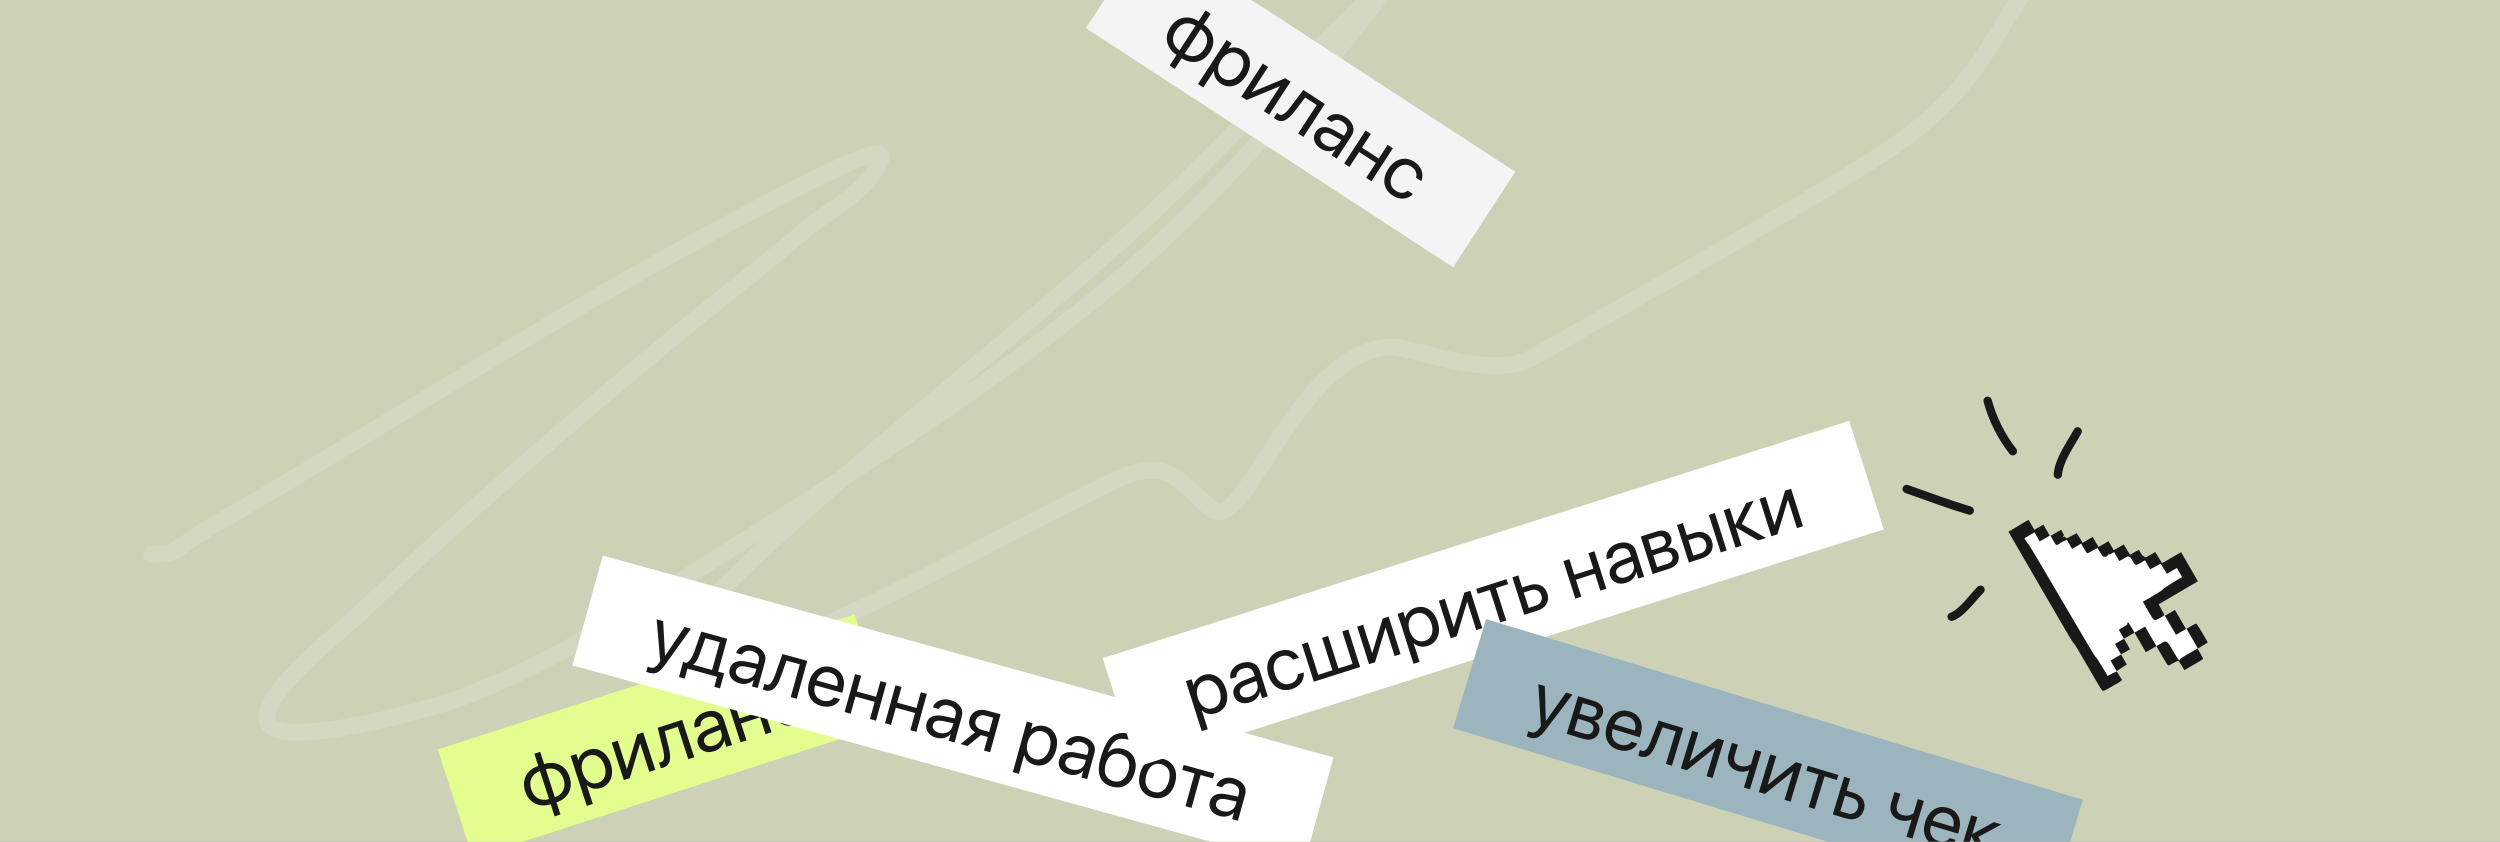<?xml version="1.0" encoding="UTF-8"?> <svg xmlns="http://www.w3.org/2000/svg" width="297" height="100" viewBox="0 0 297 100" fill="none"><rect x="0" y="0" width="297" height="100" fill="#808080" stroke="none"/> <g clip-path="url(#clip0_18849_17636)"> <rect width="297" height="100" fill="#CDD1B6"></rect> <path d="M18 65.847C21.44 65.847 19.912 65.556 25.838 62.12C49.878 48.182 73.39 32.677 98.384 20.501C100.296 19.569 105.411 17.074 104.591 19.048C103.004 22.87 98.634 24.767 95.499 27.448C90.605 31.634 85.477 35.535 80.514 39.637C67.578 50.329 54.863 61.335 42.705 72.92C41.217 74.337 30.488 82.677 31.794 85.804C33.296 89.395 52.264 83.783 53.677 83.278C64.449 79.428 74.207 73.181 83.837 67.11C99.605 57.168 115.703 47.147 130.236 35.406C142.947 25.136 153.661 12.745 163.719 -0.088C171.672 -10.235 145.163 17.783 135.628 26.438C116.91 43.429 95.404 59.056 78.256 77.657C72.234 84.189 96.248 75.062 96.377 75.004C108.501 69.612 120.093 63.115 131.992 57.258C139.083 53.766 140 57.497 144 60.497C148 63.497 153.953 41.829 165.098 41.216C167.502 41.084 177.207 45.229 182 42.497C189.392 38.284 218.599 21.919 225.5 16.997C240.296 6.444 236.49 -2.88 252.5 -11.503C268.854 -22.887 260.656 -14.107 260.656 -10.319C260.656 -9.105 257.538 -3.908 259.088 -3.561C268.039 -1.558 282.797 -12.628 290 -16.003" stroke="#F4F4F4" stroke-opacity="0.2" stroke-width="2" stroke-linecap="round"></path> <path d="M261.32 76.649L260.846 77.479L259.643 78.77L258.368 78.353L257.159 77.222L255.875 76.652L254.353 75.463L253.28 75.049L252.522 75.183L251.964 77.796L251.412 80.078C251.108 80.332 250.448 80.874 250.38 80.977C250.296 81.105 239.463 63.583 239.382 63.511C239.317 63.453 240.135 62.956 240.553 62.715L242.824 63.551L244.35 63.783L245.68 64.089L249.554 65.152L253.184 65.999L256.052 66.49L257.016 67.126L258.589 66.615L260.23 68.769L255.95 71.479L256.759 72.881L257.367 73.245L258.881 74.558L260.052 74.796L261.32 76.649Z" fill="white"></path> <path fill-rule="evenodd" clip-rule="evenodd" d="M261.693 78.166C261.655 78.09 261.503 77.811 261.355 77.546L261.086 77.065L261.688 76.695L262.289 76.325L261.674 75.259C261.335 74.672 261.017 74.159 260.967 74.119C260.893 74.059 260.772 74.106 260.316 74.369L259.756 74.692L260.428 75.855L261.099 77.018L260.025 77.638C259.35 78.028 258.965 78.28 258.986 78.317C259.005 78.35 258.981 78.4 258.931 78.429C258.86 78.47 258.789 78.391 258.588 78.05C257.325 75.911 257.456 76.02 256.689 76.463L256.178 76.758L255.506 75.595L254.835 74.432L254.209 74.794L253.582 75.155L253.221 74.529C252.922 74.012 252.844 73.912 252.77 73.954C252.721 73.983 252.704 74.046 252.732 74.096C252.774 74.168 252.684 74.243 252.247 74.495L251.71 74.805L252.02 75.342L252.33 75.878L251.793 76.188L251.256 76.498L251.618 77.124L251.979 77.751L251.353 78.112L250.727 78.474L251.094 79.109L251.46 79.743L251.841 79.473C252.05 79.324 252.322 79.144 252.445 79.073L252.668 78.943L252.324 78.347L251.979 77.751L252.516 77.441L253.053 77.131L252.691 76.505L252.33 75.878L252.956 75.517L253.582 75.155L254.254 76.318L254.925 77.481L255.551 77.12L256.178 76.758L256.845 77.915C257.423 78.914 257.529 79.069 257.628 79.053C257.692 79.043 257.951 78.915 258.204 78.769C258.483 78.608 258.709 78.515 258.777 78.534C258.848 78.552 259.003 78.76 259.193 79.089L259.496 79.614L260.629 78.959C261.762 78.305 261.762 78.305 261.693 78.166ZM251.293 81.313C251.799 81.088 252.1 80.782 252.1 80.782L251.467 79.756L250.915 80.019L250.389 80.299L249.72 79.178C249.304 78.481 249.019 78.056 248.967 78.054C248.91 78.052 247.624 75.897 244.96 71.338C242.803 67.646 241.01 64.629 240.976 64.634C240.941 64.639 240.822 64.485 240.71 64.291L240.506 63.938L241.102 63.594L241.699 63.249L242.009 63.786L242.319 64.323L242.915 63.979L243.511 63.634L243.133 62.978L242.754 62.322L242.217 62.632L241.68 62.942L241.335 62.344L240.99 61.747L239.796 62.458L238.601 63.169L242.445 69.814C245.19 74.559 246.311 76.454 246.366 76.443C246.421 76.432 246.927 77.264 248.076 79.253C249.653 81.986 249.712 82.079 249.858 82.074C249.941 82.071 250.109 82.005 250.23 81.927C250.352 81.848 250.813 81.619 251.293 81.313ZM259.042 73.593L258.388 72.46L257.792 72.805L257.195 73.149L257.849 74.282L258.504 75.415L259.1 75.071L259.696 74.727L259.042 73.593ZM256.803 72.441L256.45 71.79L258.782 70.423L261.114 69.056L260.116 67.327L259.118 65.598L257.986 66.251L256.855 66.904L256.451 66.243L256.047 65.582L255.45 65.926C254.877 66.257 254.85 66.265 254.757 66.147C254.704 66.079 254.636 66.038 254.605 66.056C254.575 66.073 254.45 65.915 254.327 65.703L254.105 65.317L253.573 65.601L253.041 65.885L252.671 65.284L252.301 64.682L251.707 65.025L251.113 65.369L250.803 64.832L250.493 64.295L249.897 64.639L249.3 64.984L248.956 64.387L248.612 63.791L248.017 64.134L247.423 64.477L247.07 63.906L246.717 63.334L246.096 63.67C245.481 64.003 245.474 64.004 245.39 63.859C245.338 63.768 245.271 63.731 245.216 63.763C245.167 63.792 245.111 63.788 245.092 63.755C245.073 63.723 245.098 63.672 245.147 63.644C245.216 63.605 245.193 63.516 245.047 63.264L244.858 62.936L244.232 63.298L243.605 63.66L243.928 64.219C244.297 64.858 244.297 64.858 244.793 64.504C244.95 64.392 245.185 64.263 245.315 64.217L245.55 64.135L245.858 64.669L246.166 65.203L246.703 64.893L247.24 64.583L247.584 65.179C247.888 65.705 247.941 65.769 248.037 65.722C248.096 65.693 248.375 65.541 248.657 65.384L249.168 65.1L249.504 65.641C249.77 66.07 249.858 66.173 249.927 66.133C249.975 66.105 250.03 66.109 250.049 66.142C250.099 66.229 250.432 66.018 250.423 65.906C250.416 65.831 250.43 65.823 250.492 65.866C250.539 65.899 250.687 65.853 250.863 65.751L251.157 65.582L251.466 66.119L251.776 66.656L252.313 66.346C252.75 66.093 252.859 66.052 252.901 66.125C252.93 66.174 252.98 66.199 253.013 66.18C253.047 66.161 253.174 66.32 253.306 66.548C253.703 67.233 253.681 67.226 254.296 66.871L254.825 66.565L255.134 67.1L255.443 67.634L256.064 67.299L256.685 66.963L257.055 67.564L257.425 68.165L258.019 67.822L258.614 67.479L258.923 68.016L259.233 68.553L258.742 68.839C257.871 69.346 256.86 70.019 256.871 70.085C256.877 70.121 256.36 70.45 255.723 70.818L254.565 71.486L255.185 72.56C255.575 73.236 255.827 73.621 255.865 73.599C255.897 73.58 255.948 73.605 255.976 73.654C256.018 73.727 256.13 73.684 256.592 73.418L257.157 73.092L256.803 72.441Z" fill="#191919"></path> <path d="M244.469 56.381C244.629 54.577 245.975 52.799 246.82 51.25" stroke="#191919" stroke-linecap="round"></path> <path d="M239.126 53.603C237.755 51.871 236.713 49.745 236.133 47.617" stroke="#191919" stroke-linecap="round"></path> <path d="M233.998 60.659C231.474 59.902 229 58.971 226.516 58.094" stroke="#191919" stroke-linecap="round"></path> <path d="M235.28 70.062C234.434 70.908 233.053 72.871 231.859 73.269" stroke="#191919" stroke-linecap="round"></path> <rect width="52.064" height="13.536" transform="translate(52 89.039) rotate(-17.94)" fill="#E1FE8E"></rect> <path d="M65.224 94.933L64.148 91.609C63.668 91.776 63.334 92.055 63.147 92.443C62.962 92.828 62.951 93.273 63.115 93.779C63.278 94.282 63.547 94.637 63.924 94.843C64.302 95.046 64.736 95.075 65.224 94.933ZM66.946 92.539C66.783 92.036 66.512 91.683 66.134 91.481C65.757 91.274 65.326 91.242 64.841 91.384L65.917 94.708C66.394 94.541 66.726 94.266 66.911 93.881C67.098 93.492 67.11 93.045 66.946 92.539ZM65.423 95.547C64.726 95.757 64.102 95.726 63.551 95.451C63 95.174 62.614 94.695 62.393 94.013C62.172 93.328 62.203 92.714 62.489 92.169C62.773 91.621 63.26 91.23 63.949 90.994L63.479 89.543L64.172 89.318L64.642 90.77C65.336 90.56 65.959 90.594 66.511 90.871C67.061 91.145 67.447 91.624 67.668 92.305C67.889 92.99 67.858 93.606 67.573 94.154C67.288 94.699 66.802 95.088 66.116 95.323L66.579 96.754L65.886 96.978L65.423 95.547ZM69.912 89.077C70.481 88.893 71.008 88.953 71.492 89.258C71.978 89.559 72.331 90.048 72.55 90.724C72.769 91.401 72.772 92.004 72.558 92.535C72.343 93.064 71.955 93.418 71.394 93.6C71.081 93.701 70.779 93.726 70.489 93.674C70.202 93.622 69.948 93.496 69.729 93.296L69.712 93.302L70.427 95.508L69.709 95.74L67.789 89.81L68.47 89.59L68.703 90.311L68.72 90.306C68.774 90.033 68.91 89.786 69.126 89.564C69.342 89.339 69.604 89.177 69.912 89.077ZM71.039 93.009C71.432 92.882 71.699 92.632 71.841 92.262C71.984 91.887 71.975 91.454 71.816 90.962C71.658 90.473 71.411 90.118 71.076 89.899C70.743 89.678 70.38 89.632 69.987 89.759C69.605 89.883 69.343 90.133 69.201 90.51C69.058 90.888 69.066 91.318 69.222 91.802C69.379 92.286 69.624 92.639 69.957 92.862C70.294 93.085 70.654 93.133 71.039 93.009ZM74.82 92.445L74.111 92.675L72.672 88.229L73.381 88L74.461 91.336L74.494 91.325L75.703 87.248L76.412 87.018L77.851 91.464L77.142 91.694L76.062 88.357L76.029 88.368L74.82 92.445ZM79.443 88.794C79.506 89.055 79.552 89.29 79.579 89.497C79.607 89.703 79.615 89.903 79.604 90.094C79.596 90.285 79.562 90.451 79.501 90.593C79.442 90.73 79.353 90.852 79.232 90.958C79.111 91.064 78.96 91.146 78.779 91.204C78.677 91.237 78.586 91.25 78.504 91.243L78.293 90.592C78.367 90.592 78.444 90.579 78.527 90.553C78.736 90.485 78.855 90.322 78.883 90.064C78.914 89.802 78.873 89.446 78.761 88.996L78.132 86.462L81.039 85.52L82.478 89.966L81.769 90.195L80.522 86.344L78.967 86.847L79.443 88.794ZM84.802 88.571C85.164 88.454 85.43 88.252 85.599 87.967C85.77 87.678 85.803 87.374 85.7 87.055L85.584 86.696L84.445 87.147C83.782 87.407 83.521 87.754 83.662 88.189C83.728 88.395 83.864 88.533 84.069 88.603C84.277 88.673 84.521 88.662 84.802 88.571ZM84.851 89.243C84.4 89.389 83.998 89.387 83.646 89.237C83.293 89.087 83.053 88.815 82.926 88.422C82.802 88.04 82.848 87.694 83.064 87.384C83.279 87.072 83.65 86.812 84.178 86.604L85.4 86.127L85.28 85.756C85.191 85.481 85.034 85.297 84.81 85.206C84.586 85.115 84.31 85.122 83.983 85.228C83.725 85.311 83.526 85.444 83.388 85.626C83.252 85.806 83.196 86.008 83.219 86.231L82.531 86.454C82.421 86.077 82.485 85.71 82.725 85.353C82.964 84.993 83.317 84.737 83.785 84.586C84.31 84.416 84.771 84.411 85.169 84.57C85.566 84.727 85.836 85.024 85.977 85.461L86.965 88.513L86.285 88.733L86.035 87.962L86.019 87.968C85.972 88.256 85.844 88.516 85.633 88.748C85.422 88.978 85.161 89.143 84.851 89.243ZM90.945 87.225L90.293 85.212L88.033 85.944L88.685 87.956L87.975 88.186L86.536 83.74L87.245 83.511L87.841 85.35L90.101 84.618L89.505 82.779L90.215 82.549L91.654 86.995L90.945 87.225ZM95.373 82.383L94.659 82.614C94.522 82.406 94.334 82.264 94.093 82.187C93.852 82.11 93.581 82.12 93.278 82.218C92.888 82.345 92.621 82.595 92.478 82.969C92.335 83.344 92.343 83.775 92.501 84.265C92.663 84.765 92.911 85.122 93.245 85.336C93.581 85.549 93.946 85.592 94.339 85.465C94.633 85.37 94.857 85.226 95.01 85.034C95.163 84.841 95.237 84.612 95.23 84.347L95.943 84.116C96.003 84.556 95.907 84.957 95.655 85.322C95.402 85.686 95.031 85.947 94.542 86.106C93.926 86.305 93.366 86.261 92.864 85.975C92.36 85.685 91.996 85.194 91.771 84.501C91.551 83.819 91.559 83.212 91.797 82.68C92.034 82.144 92.457 81.778 93.067 81.58C93.573 81.416 94.035 81.416 94.452 81.579C94.869 81.741 95.176 82.009 95.373 82.383Z" fill="#191919"></path> <rect width="52.064" height="13.536" transform="translate(136.383 -8) rotate(33.063)" fill="#F4F4F4"></rect> <path d="M140.126 5.986L142.032 3.058C141.599 2.79 141.173 2.706 140.753 2.805C140.338 2.904 139.985 3.175 139.695 3.621C139.406 4.064 139.3 4.497 139.377 4.919C139.458 5.341 139.707 5.697 140.126 5.986ZM143.069 5.818C143.358 5.375 143.462 4.942 143.381 4.521C143.304 4.099 143.058 3.743 142.642 3.455L140.736 6.383C141.166 6.65 141.589 6.734 142.005 6.635C142.424 6.536 142.779 6.264 143.069 5.818ZM139.773 6.527C139.171 6.118 138.803 5.613 138.67 5.013C138.538 4.41 138.668 3.808 139.059 3.207C139.451 2.604 139.949 2.242 140.552 2.121C141.157 1.997 141.767 2.129 142.384 2.517L143.216 1.238L143.827 1.635L142.994 2.914C143.594 3.322 143.96 3.827 144.092 4.43C144.225 5.031 144.096 5.631 143.705 6.232C143.313 6.835 142.814 7.198 142.209 7.322C141.606 7.443 140.998 7.311 140.384 6.925L139.563 8.185L138.953 7.788L139.773 6.527ZM147.626 5.945C148.128 6.271 148.412 6.719 148.48 7.287C148.552 7.854 148.394 8.436 148.006 9.032C147.618 9.628 147.151 10.009 146.604 10.177C146.058 10.343 145.538 10.265 145.044 9.943C144.768 9.763 144.559 9.544 144.417 9.286C144.277 9.03 144.215 8.753 144.232 8.458L144.217 8.448L142.952 10.392L142.32 9.98L145.721 4.756L146.32 5.146L145.906 5.782L145.921 5.792C146.167 5.662 146.445 5.612 146.754 5.641C147.064 5.667 147.355 5.768 147.626 5.945ZM145.28 9.295C145.626 9.52 145.988 9.571 146.365 9.448C146.746 9.323 147.077 9.044 147.36 8.611C147.64 8.18 147.76 7.765 147.72 7.366C147.682 6.969 147.49 6.658 147.143 6.432C146.807 6.213 146.447 6.167 146.065 6.294C145.682 6.421 145.352 6.697 145.075 7.123C144.797 7.55 144.677 7.963 144.713 8.362C144.752 8.763 144.941 9.074 145.28 9.295ZM148.097 11.879L147.473 11.472L150.022 7.556L150.647 7.963L148.734 10.902L148.763 10.921L152.692 9.294L153.317 9.701L150.768 13.617L150.143 13.21L152.056 10.271L152.027 10.253L148.097 11.879ZM153.844 13.174C153.681 13.388 153.527 13.57 153.384 13.722C153.24 13.873 153.091 14.005 152.935 14.118C152.781 14.232 152.631 14.309 152.483 14.351C152.339 14.392 152.188 14.399 152.03 14.371C151.872 14.344 151.713 14.279 151.553 14.175C151.463 14.117 151.395 14.053 151.35 13.986L151.723 13.412C151.769 13.469 151.828 13.521 151.901 13.569C152.085 13.688 152.286 13.678 152.505 13.538C152.728 13.397 152.979 13.141 153.258 12.771L154.832 10.687L157.393 12.354L154.843 16.27L154.219 15.864L156.427 12.471L155.058 11.579L153.844 13.174ZM157.389 17.198C157.709 17.407 158.033 17.486 158.361 17.438C158.693 17.389 158.95 17.223 159.133 16.942L159.339 16.626L158.272 16.025C157.653 15.673 157.218 15.689 156.969 16.072C156.851 16.253 156.829 16.446 156.903 16.649C156.98 16.855 157.142 17.038 157.389 17.198ZM156.898 17.659C156.501 17.401 156.249 17.087 156.144 16.719C156.039 16.351 156.1 15.993 156.325 15.647C156.544 15.31 156.842 15.128 157.218 15.101C157.596 15.071 158.032 15.196 158.526 15.476L159.665 16.125L159.878 15.798C160.036 15.556 160.08 15.319 160.01 15.087C159.94 14.856 159.761 14.646 159.473 14.458C159.245 14.31 159.017 14.239 158.789 14.246C158.563 14.254 158.371 14.337 158.212 14.496L157.605 14.101C157.829 13.778 158.156 13.598 158.584 13.559C159.014 13.518 159.435 13.632 159.847 13.9C160.309 14.201 160.604 14.557 160.73 14.966C160.858 15.374 160.796 15.77 160.546 16.155L158.796 18.843L158.196 18.453L158.639 17.774L158.624 17.764C158.371 17.91 158.088 17.974 157.775 17.956C157.464 17.936 157.171 17.838 156.898 17.659ZM162.301 21.125L163.455 19.353L161.465 18.057L160.311 19.829L159.686 19.423L162.235 15.507L162.86 15.913L161.805 17.534L163.796 18.829L164.851 17.209L165.475 17.616L162.926 21.532L162.301 21.125ZM168.851 21.52L168.222 21.111C168.298 20.874 168.289 20.637 168.198 20.402C168.106 20.166 167.927 19.962 167.661 19.789C167.317 19.565 166.955 19.515 166.574 19.64C166.193 19.764 165.862 20.042 165.581 20.473C165.294 20.913 165.173 21.331 165.216 21.725C165.262 22.12 165.458 22.43 165.805 22.656C166.064 22.825 166.316 22.908 166.562 22.906C166.809 22.904 167.032 22.817 167.234 22.645L167.863 23.054C167.559 23.377 167.186 23.555 166.744 23.588C166.302 23.621 165.866 23.497 165.435 23.217C164.892 22.863 164.574 22.401 164.48 21.83C164.388 21.256 164.541 20.664 164.938 20.054C165.329 19.453 165.806 19.078 166.37 18.928C166.935 18.775 167.486 18.873 168.024 19.223C168.469 19.513 168.76 19.872 168.896 20.298C169.033 20.725 169.017 21.132 168.851 21.52Z" fill="#191919"></path> <rect width="90.064" height="13.536" transform="translate(71.609 66) rotate(15.447)" fill="white"></rect> <path d="M77.086 79.922C76.978 79.892 76.874 79.853 76.777 79.805L76.947 79.191C77.025 79.231 77.122 79.266 77.236 79.298C77.445 79.356 77.628 79.345 77.785 79.265C77.941 79.188 78.102 79.027 78.269 78.783L78.431 78.54L78.009 73.571L78.782 73.784L79.004 77.897L79.02 77.902L81.323 74.486L82.087 74.698L79.003 78.99C78.667 79.458 78.362 79.757 78.089 79.889C77.819 80.021 77.485 80.032 77.086 79.922ZM84.594 79.59L85.506 76.29L83.797 75.818L83.123 77.704C82.9 78.324 82.653 78.736 82.38 78.943L82.371 78.976L84.594 79.59ZM81.337 80.62L80.66 80.433L81.155 78.64L81.531 78.744C81.716 78.684 81.886 78.543 82.044 78.319C82.203 78.093 82.338 77.82 82.45 77.501L83.32 75.038L86.39 75.887L85.312 79.789L86.031 79.987L85.535 81.78L84.859 81.593L85.188 80.402L81.666 79.429L81.337 80.62ZM88.179 80.595C88.547 80.696 88.879 80.674 89.177 80.529C89.479 80.381 89.675 80.146 89.764 79.823L89.864 79.459L88.665 79.209C87.969 79.061 87.559 79.208 87.438 79.648C87.38 79.857 87.417 80.047 87.55 80.218C87.685 80.391 87.895 80.516 88.179 80.595ZM87.85 81.183C87.393 81.057 87.059 80.834 86.847 80.514C86.636 80.195 86.585 79.836 86.695 79.438C86.802 79.051 87.031 78.787 87.381 78.647C87.733 78.505 88.186 78.492 88.741 78.609L90.024 78.883L90.127 78.507C90.204 78.228 90.175 77.989 90.038 77.79C89.901 77.59 89.667 77.444 89.336 77.353C89.074 77.28 88.835 77.282 88.619 77.357C88.406 77.433 88.249 77.571 88.145 77.77L87.448 77.577C87.564 77.202 87.82 76.931 88.216 76.764C88.614 76.596 89.049 76.576 89.523 76.707C90.055 76.854 90.443 77.104 90.688 77.456C90.933 77.806 90.994 78.202 90.872 78.645L90.017 81.737L89.328 81.546L89.544 80.765L89.527 80.76C89.33 80.976 89.079 81.122 88.776 81.2C88.474 81.276 88.165 81.27 87.85 81.183ZM92.765 80.369C92.674 80.623 92.583 80.843 92.493 81.031C92.402 81.219 92.299 81.39 92.184 81.544C92.073 81.699 91.953 81.819 91.824 81.903C91.7 81.986 91.558 82.038 91.399 82.06C91.24 82.082 91.068 82.068 90.885 82.017C90.781 81.988 90.698 81.949 90.634 81.898L90.816 81.238C90.877 81.279 90.949 81.311 91.033 81.334C91.244 81.392 91.433 81.322 91.6 81.122C91.769 80.92 91.931 80.6 92.085 80.163L92.954 77.7L95.9 78.514L94.655 83.018L93.936 82.82L95.015 78.917L93.44 78.482L92.765 80.369ZM98.605 79.905C98.251 79.807 97.925 79.843 97.626 80.012C97.331 80.182 97.117 80.455 96.987 80.829L99.464 81.514C99.561 81.13 99.531 80.79 99.373 80.495C99.217 80.2 98.961 80.003 98.605 79.905ZM99.076 82.855L99.794 83.053C99.626 83.424 99.332 83.686 98.912 83.839C98.492 83.99 98.042 83.999 97.56 83.866C96.927 83.691 96.481 83.347 96.221 82.835C95.964 82.323 95.932 81.718 96.125 81.019C96.318 80.319 96.658 79.811 97.145 79.493C97.632 79.174 98.181 79.1 98.794 79.269C99.396 79.435 99.817 79.766 100.058 80.261C100.299 80.754 100.326 81.34 100.139 82.02L100.06 82.304L96.826 81.41L96.815 81.452C96.696 81.881 96.723 82.257 96.894 82.58C97.066 82.903 97.352 83.12 97.753 83.231C98.034 83.309 98.294 83.315 98.531 83.248C98.772 83.18 98.953 83.049 99.076 82.855ZM103.35 85.421L103.913 83.382L101.623 82.749L101.06 84.788L100.341 84.59L101.586 80.086L102.305 80.284L101.79 82.148L104.079 82.78L104.594 80.917L105.313 81.115L104.068 85.619L103.35 85.421ZM108.146 86.746L108.709 84.707L106.42 84.075L105.856 86.114L105.138 85.915L106.382 81.411L107.101 81.609L106.586 83.473L108.876 84.106L109.39 82.242L110.109 82.441L108.865 86.945L108.146 86.746ZM111.568 87.058C111.935 87.159 112.268 87.137 112.566 86.992C112.868 86.844 113.063 86.609 113.152 86.286L113.253 85.922L112.054 85.672C111.357 85.524 110.948 85.671 110.826 86.111C110.769 86.32 110.806 86.51 110.939 86.681C111.074 86.854 111.283 86.979 111.568 87.058ZM111.239 87.646C110.782 87.519 110.448 87.297 110.236 86.977C110.025 86.658 109.974 86.299 110.084 85.901C110.191 85.514 110.42 85.25 110.77 85.11C111.121 84.968 111.575 84.955 112.13 85.072L113.412 85.346L113.516 84.97C113.593 84.691 113.563 84.452 113.427 84.252C113.29 84.053 113.056 83.907 112.724 83.816C112.462 83.743 112.224 83.745 112.008 83.82C111.795 83.896 111.637 84.034 111.534 84.233L110.836 84.04C110.952 83.665 111.208 83.394 111.605 83.227C112.003 83.058 112.438 83.039 112.912 83.17C113.444 83.317 113.832 83.567 114.076 83.919C114.321 84.269 114.383 84.665 114.26 85.108L113.406 88.2L112.717 88.009L112.933 87.228L112.916 87.223C112.718 87.439 112.468 87.585 112.165 87.663C111.862 87.739 111.553 87.733 111.239 87.646ZM116.646 86.712L117.515 86.952L117.981 85.264L117.112 85.023C116.814 84.941 116.556 84.954 116.337 85.061C116.12 85.166 115.973 85.355 115.898 85.628C115.831 85.867 115.866 86.088 116.002 86.291C116.139 86.49 116.353 86.631 116.646 86.712ZM116.903 89.166L117.349 87.553L116.534 87.328L114.939 88.623L114.104 88.392L115.844 86.993C115.551 86.817 115.345 86.592 115.225 86.319C115.106 86.046 115.089 85.755 115.174 85.446C115.302 84.984 115.554 84.662 115.931 84.481C116.311 84.299 116.761 84.279 117.279 84.422L118.866 84.861L117.622 89.365L116.903 89.166ZM124.159 86.278C124.735 86.437 125.142 86.778 125.379 87.299C125.619 87.818 125.645 88.42 125.455 89.105C125.266 89.79 124.936 90.296 124.465 90.621C123.995 90.944 123.476 91.027 122.908 90.87C122.59 90.782 122.325 90.637 122.111 90.434C121.9 90.232 121.758 89.987 121.684 89.7L121.668 89.695L121.05 91.931L120.323 91.73L121.983 85.722L122.672 85.912L122.47 86.644L122.487 86.648C122.683 86.45 122.932 86.318 123.235 86.252C123.539 86.183 123.847 86.192 124.159 86.278ZM122.936 90.181C123.335 90.291 123.695 90.23 124.017 89.998C124.342 89.764 124.574 89.398 124.712 88.9C124.849 88.404 124.837 87.972 124.678 87.604C124.522 87.237 124.245 86.999 123.846 86.889C123.459 86.782 123.102 86.847 122.776 87.083C122.45 87.32 122.219 87.683 122.084 88.174C121.948 88.664 121.958 89.094 122.114 89.464C122.272 89.834 122.547 90.073 122.936 90.181ZM127.319 91.41C127.686 91.512 128.019 91.49 128.317 91.344C128.619 91.197 128.814 90.961 128.904 90.638L129.004 90.275L127.805 90.024C127.108 89.877 126.699 90.023 126.578 90.463C126.52 90.672 126.557 90.862 126.69 91.034C126.825 91.206 127.035 91.332 127.319 91.41ZM126.99 91.998C126.533 91.872 126.199 91.649 125.987 91.33C125.776 91.011 125.725 90.652 125.835 90.254C125.942 89.866 126.171 89.603 126.521 89.463C126.872 89.32 127.326 89.307 127.881 89.425L129.163 89.698L129.267 89.322C129.344 89.044 129.314 88.805 129.178 88.605C129.041 88.405 128.807 88.26 128.475 88.168C128.214 88.096 127.975 88.097 127.759 88.172C127.546 88.249 127.388 88.386 127.285 88.586L126.588 88.393C126.703 88.017 126.96 87.746 127.356 87.58C127.754 87.411 128.189 87.392 128.663 87.523C129.195 87.67 129.583 87.919 129.827 88.272C130.073 88.621 130.134 89.017 130.012 89.46L129.157 92.552L128.468 92.362L128.684 91.58L128.667 91.576C128.47 91.791 128.219 91.938 127.916 92.016C127.613 92.091 127.305 92.085 126.99 91.998ZM132.077 93.444C131.386 93.253 130.927 92.879 130.7 92.322C130.474 91.765 130.484 91.039 130.731 90.145C131.081 88.877 131.516 88.014 132.036 87.555C132.555 87.096 133.255 86.97 134.136 87.178L134.462 87.254C134.992 87.374 135.406 87.401 135.703 87.336L135.526 87.976C135.435 88.022 135.274 88.041 135.043 88.031C134.815 88.022 134.571 87.987 134.312 87.928L133.982 87.85C133.664 87.777 133.388 87.751 133.154 87.77C132.925 87.787 132.717 87.862 132.531 87.993C132.348 88.123 132.187 88.294 132.047 88.507C131.911 88.718 131.767 88.999 131.616 89.35L131.649 89.36C131.869 89.139 132.132 88.997 132.437 88.934C132.746 88.87 133.075 88.886 133.426 88.983C134.034 89.151 134.462 89.483 134.711 89.981C134.961 90.476 134.993 91.06 134.807 91.734C134.611 92.442 134.269 92.948 133.78 93.254C133.293 93.56 132.726 93.624 132.077 93.444ZM131.372 92.089C131.529 92.442 131.824 92.677 132.256 92.797C132.687 92.916 133.06 92.865 133.373 92.642C133.689 92.421 133.919 92.05 134.063 91.529C134.2 91.033 134.187 90.617 134.025 90.282C133.867 89.944 133.572 89.716 133.14 89.596C132.708 89.477 132.336 89.521 132.024 89.729C131.715 89.934 131.493 90.285 131.356 90.781C131.212 91.302 131.217 91.738 131.372 92.089ZM138.572 94.529C138.081 94.84 137.52 94.908 136.888 94.733C136.255 94.558 135.809 94.212 135.547 93.693C135.286 93.174 135.252 92.565 135.445 91.866C135.638 91.166 135.98 90.661 136.471 90.35C136.961 90.039 137.523 89.971 138.155 90.146C138.788 90.32 139.234 90.667 139.496 91.186C139.757 91.705 139.791 92.314 139.598 93.013C139.405 93.712 139.063 94.217 138.572 94.529ZM137.067 94.086C137.487 94.202 137.854 94.147 138.168 93.922C138.486 93.695 138.716 93.324 138.858 92.809C139.002 92.291 138.995 91.854 138.838 91.499C138.684 91.145 138.397 90.909 137.976 90.793C137.556 90.677 137.187 90.733 136.869 90.96C136.555 91.184 136.327 91.555 136.184 92.07C136.042 92.585 136.049 93.022 136.205 93.38C136.362 93.735 136.649 93.97 137.067 94.086ZM144.26 91.878L144.094 92.479L142.632 92.075L141.553 95.978L140.835 95.779L141.913 91.877L140.451 91.473L140.617 90.871L144.26 91.878ZM145.226 96.358C145.593 96.46 145.926 96.438 146.224 96.292C146.526 96.145 146.721 95.909 146.811 95.586L146.911 95.223L145.712 94.972C145.015 94.825 144.606 94.971 144.485 95.411C144.427 95.62 144.464 95.81 144.597 95.982C144.732 96.154 144.942 96.28 145.226 96.358ZM144.897 96.946C144.44 96.82 144.106 96.597 143.894 96.278C143.683 95.959 143.632 95.6 143.742 95.202C143.849 94.814 144.078 94.551 144.428 94.411C144.78 94.268 145.233 94.255 145.788 94.373L147.07 94.646L147.174 94.27C147.251 93.992 147.221 93.753 147.085 93.553C146.948 93.353 146.714 93.208 146.383 93.116C146.121 93.044 145.882 93.045 145.666 93.121C145.453 93.197 145.295 93.334 145.192 93.534L144.495 93.341C144.61 92.965 144.867 92.694 145.263 92.528C145.661 92.359 146.096 92.34 146.57 92.471C147.102 92.618 147.49 92.868 147.734 93.22C147.98 93.569 148.041 93.966 147.919 94.409L147.064 97.5L146.375 97.31L146.591 96.528L146.574 96.524C146.377 96.739 146.126 96.886 145.823 96.964C145.52 97.039 145.212 97.033 144.897 96.946Z" fill="#191919"></path> <rect width="93.064" height="13.536" transform="translate(131 78.188) rotate(-17.633)" fill="white"></rect> <path d="M143.005 80.195C143.575 80.014 144.102 80.077 144.585 80.385C145.069 80.689 145.419 81.179 145.635 81.857C145.85 82.534 145.849 83.138 145.633 83.668C145.415 84.195 145.025 84.547 144.464 84.726C144.15 84.826 143.848 84.849 143.558 84.796C143.271 84.741 143.018 84.614 142.8 84.413L142.783 84.419L143.486 86.629L142.767 86.857L140.879 80.917L141.56 80.7L141.79 81.423L141.807 81.418C141.862 81.145 141.999 80.899 142.217 80.678C142.434 80.454 142.697 80.293 143.005 80.195ZM144.111 84.133C144.505 84.008 144.774 83.76 144.917 83.39C145.062 83.017 145.056 82.583 144.899 82.09C144.744 81.6 144.499 81.244 144.164 81.023C143.833 80.801 143.471 80.752 143.077 80.878C142.694 80.999 142.43 81.248 142.286 81.625C142.142 82.001 142.147 82.432 142.301 82.916C142.455 83.401 142.698 83.756 143.031 83.981C143.366 84.205 143.726 84.255 144.111 84.133ZM148.454 82.771C148.818 82.655 149.085 82.455 149.255 82.171C149.427 81.882 149.462 81.579 149.361 81.259L149.247 80.9L148.105 81.344C147.441 81.601 147.178 81.947 147.316 82.382C147.382 82.588 147.517 82.727 147.722 82.799C147.929 82.869 148.173 82.86 148.454 82.771ZM148.5 83.443C148.048 83.587 147.646 83.582 147.295 83.43C146.943 83.278 146.705 83.005 146.58 82.612C146.458 82.229 146.506 81.883 146.723 81.574C146.939 81.263 147.312 81.005 147.841 80.8L149.065 80.329L148.947 79.958C148.86 79.682 148.704 79.498 148.481 79.406C148.257 79.313 147.981 79.319 147.654 79.423C147.395 79.505 147.196 79.637 147.056 79.817C146.919 79.998 146.862 80.199 146.884 80.422L146.195 80.642C146.087 80.264 146.153 79.897 146.395 79.541C146.636 79.182 146.99 78.929 147.459 78.78C147.985 78.613 148.446 78.61 148.843 78.772C149.239 78.931 149.507 79.229 149.646 79.667L150.618 82.724L149.936 82.941L149.691 82.168L149.674 82.174C149.626 82.462 149.497 82.721 149.285 82.952C149.073 83.181 148.811 83.344 148.5 83.443ZM154.316 78.147L153.602 78.374C153.466 78.165 153.277 78.022 153.037 77.944C152.797 77.865 152.526 77.874 152.223 77.971C151.832 78.095 151.563 78.344 151.418 78.717C151.273 79.091 151.279 79.523 151.435 80.013C151.594 80.514 151.84 80.873 152.172 81.089C152.507 81.303 152.872 81.348 153.266 81.223C153.56 81.129 153.785 80.987 153.939 80.795C154.094 80.604 154.168 80.375 154.163 80.11L154.877 79.883C154.935 80.323 154.837 80.724 154.582 81.087C154.328 81.45 153.955 81.709 153.465 81.865C152.848 82.061 152.289 82.014 151.788 81.725C151.285 81.433 150.924 80.939 150.703 80.246C150.486 79.563 150.498 78.955 150.738 78.424C150.978 77.89 151.404 77.526 152.015 77.332C152.522 77.171 152.983 77.172 153.399 77.337C153.816 77.502 154.121 77.772 154.316 78.147ZM156.083 80.987L154.668 76.534L155.378 76.308L156.605 80.166L158.29 79.631L157.064 75.772L157.774 75.546L159.001 79.405L160.686 78.869L159.46 75.011L160.17 74.785L161.586 79.238L156.083 80.987ZM163.354 78.676L162.643 78.902L161.228 74.449L161.938 74.223L163 77.565L163.034 77.554L164.264 73.484L164.974 73.258L166.39 77.711L165.679 77.937L164.617 74.595L164.584 74.605L163.354 78.676ZM168.163 72.199C168.733 72.018 169.259 72.081 169.742 72.388C170.227 72.692 170.577 73.183 170.792 73.86C171.008 74.538 171.007 75.141 170.79 75.671C170.573 76.198 170.183 76.551 169.621 76.73C169.307 76.829 169.005 76.852 168.715 76.799C168.428 76.745 168.175 76.617 167.957 76.417L167.941 76.422L168.643 78.632L167.924 78.861L166.036 72.92L166.718 72.704L166.948 73.427L166.964 73.421C167.02 73.149 167.157 72.902 167.375 72.681C167.592 72.458 167.854 72.297 168.163 72.199ZM169.269 76.136C169.663 76.011 169.931 75.764 170.074 75.394C170.219 75.02 170.214 74.587 170.057 74.094C169.901 73.604 169.656 73.248 169.322 73.027C168.991 72.805 168.628 72.756 168.234 72.881C167.851 73.003 167.588 73.252 167.444 73.628C167.299 74.005 167.304 74.435 167.459 74.92C167.613 75.404 167.856 75.759 168.188 75.984C168.523 76.208 168.883 76.259 169.269 76.136ZM173.053 75.593L172.343 75.819L170.927 71.366L171.638 71.14L172.7 74.482L172.733 74.471L173.963 70.401L174.674 70.175L176.089 74.628L175.379 74.854L174.317 71.512L174.284 71.522L173.053 75.593ZM178.974 68.808L179.163 69.403L177.717 69.862L178.944 73.721L178.233 73.947L177.007 70.088L175.561 70.548L175.372 69.953L178.974 68.808ZM181.861 70.119L181.022 70.386L181.605 72.22L182.444 71.953C182.736 71.861 182.942 71.704 183.063 71.484C183.186 71.26 183.203 71.008 183.115 70.73C183.026 70.452 182.868 70.258 182.639 70.149C182.412 70.036 182.153 70.026 181.861 70.119ZM181.084 73.04L179.668 68.587L180.379 68.362L180.833 69.791L181.672 69.524C182.181 69.362 182.631 69.37 183.02 69.546C183.41 69.722 183.678 70.042 183.825 70.504C183.972 70.967 183.938 71.383 183.721 71.752C183.505 72.121 183.142 72.386 182.633 72.548L181.084 73.04ZM190.122 70.168L189.481 68.152L187.218 68.871L187.858 70.887L187.148 71.113L185.732 66.66L186.443 66.434L187.029 68.276L189.292 67.557L188.707 65.714L189.417 65.489L190.833 69.942L190.122 70.168ZM193.159 68.561C193.523 68.445 193.79 68.245 193.96 67.961C194.132 67.672 194.167 67.369 194.066 67.049L193.952 66.69L192.81 67.135C192.146 67.391 191.883 67.737 192.021 68.172C192.087 68.379 192.222 68.518 192.427 68.589C192.634 68.66 192.878 68.65 193.159 68.561ZM193.205 69.233C192.753 69.377 192.351 69.373 192 69.221C191.648 69.069 191.41 68.796 191.285 68.402C191.163 68.019 191.211 67.673 191.428 67.365C191.644 67.053 192.017 66.795 192.547 66.591L193.771 66.12L193.652 65.748C193.565 65.473 193.409 65.288 193.186 65.196C192.962 65.103 192.687 65.109 192.359 65.213C192.1 65.295 191.901 65.427 191.761 65.608C191.624 65.788 191.567 65.989 191.59 66.213L190.9 66.432C190.792 66.054 190.858 65.687 191.1 65.331C191.341 64.973 191.695 64.719 192.164 64.57C192.69 64.403 193.151 64.4 193.548 64.562C193.945 64.721 194.212 65.02 194.351 65.457L195.323 68.514L194.641 68.731L194.396 67.959L194.379 67.964C194.332 68.252 194.202 68.511 193.99 68.743C193.778 68.971 193.516 69.134 193.205 69.233ZM196.926 63.757L195.819 64.109L196.218 65.364L197.21 65.049C197.769 64.872 197.981 64.571 197.846 64.147C197.782 63.946 197.672 63.812 197.515 63.747C197.357 63.679 197.16 63.682 196.926 63.757ZM197.461 65.624L196.408 65.959L196.857 67.372L198.046 66.994C198.316 66.908 198.504 66.783 198.609 66.619C198.714 66.453 198.731 66.256 198.659 66.031C198.582 65.788 198.445 65.635 198.249 65.57C198.051 65.502 197.789 65.52 197.461 65.624ZM196.335 68.193L194.92 63.74L196.828 63.133C197.241 63.002 197.599 63 197.9 63.129C198.205 63.256 198.413 63.496 198.525 63.849C198.597 64.075 198.592 64.302 198.51 64.531C198.428 64.761 198.292 64.93 198.102 65.038L198.113 65.072C198.403 65.022 198.663 65.065 198.891 65.202C199.122 65.337 199.282 65.543 199.369 65.818C199.494 66.212 199.457 66.568 199.258 66.886C199.058 67.201 198.723 67.434 198.252 67.584L196.335 68.193ZM204.424 65.622L203.008 61.169L203.719 60.943L205.134 65.396L204.424 65.622ZM201.417 63.903L200.578 64.17L201.161 66.004L202 65.737C202.292 65.644 202.498 65.488 202.619 65.267C202.742 65.043 202.759 64.792 202.671 64.514C202.582 64.236 202.424 64.043 202.195 63.933C201.968 63.82 201.709 63.81 201.417 63.903ZM200.64 66.825L199.224 62.371L199.935 62.145L200.389 63.575L201.228 63.308C201.737 63.146 202.187 63.154 202.576 63.33C202.966 63.506 203.234 63.826 203.381 64.288C203.528 64.751 203.494 65.167 203.277 65.536C203.061 65.905 202.698 66.17 202.189 66.332L200.64 66.825ZM206.914 62.251L209.81 63.91L208.881 64.205L206.251 62.671L206.218 62.682L206.902 64.834L206.192 65.06L204.776 60.607L205.487 60.381L206.116 62.359L206.149 62.349L207.445 59.758L208.337 59.475L206.914 62.251ZM211.157 63.481L210.446 63.707L209.031 59.254L209.742 59.028L210.804 62.37L210.837 62.36L212.067 58.289L212.778 58.063L214.193 62.516L213.483 62.742L212.42 59.4L212.387 59.411L211.157 63.481Z" fill="#191919"></path> <rect width="74.064" height="13.536" transform="translate(176.547 73.555) rotate(16.849)" fill="#9CB4BE"></rect> <path d="M181.68 87.606C181.572 87.573 181.47 87.532 181.373 87.481L181.558 86.871C181.636 86.913 181.732 86.951 181.845 86.986C182.053 87.048 182.236 87.042 182.395 86.966C182.552 86.893 182.718 86.737 182.89 86.496L183.058 86.257L182.758 81.279L183.526 81.512L183.646 85.629L183.663 85.634L186.048 82.276L186.807 82.505L183.619 86.721C183.272 87.181 182.96 87.473 182.683 87.597C182.41 87.723 182.075 87.726 181.68 87.606ZM189.128 83.861L188.016 83.524L187.634 84.785L188.63 85.086C189.191 85.257 189.536 85.129 189.665 84.703C189.726 84.501 189.711 84.328 189.618 84.186C189.526 84.04 189.363 83.932 189.128 83.861ZM188.511 85.703L187.453 85.382L187.023 86.801L188.218 87.163C188.489 87.245 188.715 87.248 188.894 87.173C189.075 87.095 189.2 86.942 189.268 86.716C189.342 86.472 189.316 86.268 189.191 86.103C189.067 85.936 188.84 85.802 188.511 85.703ZM186.129 87.182L187.483 82.71L189.4 83.291C189.815 83.416 190.11 83.618 190.286 83.894C190.465 84.172 190.5 84.487 190.393 84.841C190.324 85.068 190.192 85.253 189.994 85.396C189.797 85.538 189.59 85.601 189.372 85.583L189.361 85.616C189.629 85.739 189.818 85.922 189.929 86.164C190.043 86.407 190.058 86.666 189.974 86.943C189.854 87.338 189.622 87.611 189.278 87.76C188.935 87.907 188.527 87.909 188.054 87.765L186.129 87.182ZM193.41 85.153C193.059 85.046 192.732 85.074 192.429 85.236C192.129 85.399 191.91 85.666 191.77 86.037L194.23 86.783C194.337 86.401 194.314 86.061 194.163 85.761C194.015 85.463 193.764 85.26 193.41 85.153ZM193.809 88.113L194.523 88.329C194.345 88.695 194.045 88.95 193.621 89.094C193.198 89.234 192.747 89.232 192.269 89.087C191.641 88.897 191.203 88.543 190.956 88.024C190.711 87.506 190.694 86.9 190.904 86.206C191.114 85.511 191.466 85.011 191.961 84.705C192.455 84.399 193.006 84.338 193.615 84.522C194.212 84.703 194.625 85.044 194.854 85.545C195.084 86.043 195.096 86.63 194.892 87.305L194.806 87.587L191.595 86.614L191.583 86.656C191.454 87.082 191.471 87.458 191.635 87.785C191.798 88.113 192.079 88.337 192.477 88.457C192.757 88.542 193.016 88.554 193.255 88.493C193.497 88.431 193.682 88.304 193.809 88.113ZM196.796 88.271C196.699 88.522 196.602 88.74 196.507 88.926C196.411 89.111 196.305 89.28 196.186 89.431C196.071 89.583 195.948 89.7 195.817 89.781C195.691 89.861 195.548 89.909 195.388 89.928C195.229 89.946 195.058 89.927 194.875 89.872C194.773 89.841 194.69 89.799 194.628 89.747L194.826 89.092C194.886 89.134 194.957 89.168 195.04 89.193C195.25 89.256 195.441 89.19 195.612 88.995C195.787 88.797 195.956 88.481 196.12 88.048L197.05 85.608L199.975 86.493L198.62 90.965L197.907 90.749L199.08 86.874L197.516 86.401L196.796 88.271ZM200.4 91.504L199.686 91.288L201.041 86.816L201.754 87.032L200.738 90.388L200.771 90.398L204.09 87.74L204.803 87.956L203.449 92.428L202.735 92.212L203.752 88.856L203.719 88.846L200.4 91.504ZM207.892 93.773L207.179 93.557L207.795 91.52L207.762 91.51C207.338 91.705 206.892 91.731 206.425 91.59C205.941 91.443 205.606 91.183 205.42 90.81C205.238 90.435 205.22 90.005 205.366 89.521L205.753 88.243L206.467 88.46L206.08 89.737C205.99 90.036 205.995 90.296 206.097 90.517C206.2 90.735 206.392 90.887 206.671 90.971C206.837 91.022 206.998 91.048 207.154 91.05C207.314 91.053 207.45 91.035 207.564 90.997C207.679 90.957 207.771 90.918 207.839 90.882C207.911 90.846 207.972 90.807 208.024 90.765L208.533 89.085L209.246 89.301L207.892 93.773ZM209.668 94.311L208.954 94.095L210.309 89.623L211.022 89.839L210.006 93.195L210.039 93.205L213.358 90.546L214.071 90.762L212.717 95.234L212.003 95.018L213.02 91.662L212.987 91.652L209.668 94.311ZM218.39 92.07L218.209 92.668L216.757 92.228L215.583 96.103L214.87 95.887L216.043 92.012L214.591 91.572L214.772 90.975L218.39 92.07ZM220.027 94.785L219.185 94.53L218.627 96.372L219.469 96.627C219.762 96.716 220.021 96.704 220.246 96.591C220.474 96.476 220.63 96.278 220.715 95.999C220.799 95.72 220.778 95.47 220.651 95.251C220.528 95.029 220.32 94.874 220.027 94.785ZM217.732 96.754L219.087 92.281L219.8 92.498L219.366 93.933L220.208 94.188C220.719 94.343 221.086 94.603 221.307 94.969C221.529 95.335 221.569 95.751 221.428 96.215C221.287 96.68 221.023 97.003 220.636 97.185C220.249 97.366 219.8 97.38 219.288 97.225L217.732 96.754ZM227.199 99.621L226.486 99.404L227.103 97.368L227.07 97.358C226.645 97.552 226.199 97.579 225.732 97.437C225.248 97.29 224.913 97.031 224.727 96.657C224.545 96.282 224.527 95.852 224.674 95.368L225.061 94.091L225.774 94.307L225.387 95.584C225.297 95.883 225.303 96.143 225.405 96.364C225.508 96.582 225.699 96.734 225.978 96.819C226.144 96.869 226.305 96.895 226.462 96.897C226.621 96.9 226.757 96.882 226.872 96.845C226.987 96.804 227.078 96.765 227.147 96.729C227.218 96.693 227.28 96.654 227.331 96.612L227.84 94.932L228.554 95.148L227.199 99.621ZM231.22 96.604C230.869 96.497 230.542 96.525 230.239 96.687C229.939 96.85 229.719 97.117 229.58 97.488L232.04 98.233C232.146 97.852 232.124 97.511 231.973 97.212C231.825 96.914 231.574 96.711 231.22 96.604ZM231.619 99.564L232.332 99.78C232.155 100.146 231.854 100.401 231.431 100.544C231.008 100.685 230.557 100.683 230.078 100.538C229.451 100.348 229.013 99.993 228.765 99.474C228.521 98.956 228.503 98.35 228.714 97.656C228.924 96.962 229.276 96.462 229.771 96.156C230.265 95.849 230.816 95.788 231.425 95.973C232.022 96.153 232.435 96.495 232.664 96.996C232.893 97.494 232.906 98.08 232.702 98.755L232.616 99.037L229.405 98.065L229.393 98.106C229.264 98.532 229.281 98.909 229.444 99.236C229.608 99.564 229.889 99.787 230.287 99.908C230.567 99.993 230.826 100.005 231.064 99.944C231.307 99.882 231.491 99.755 231.619 99.564ZM235.026 99.423L236.476 102.43L235.542 102.147L234.243 99.394L234.21 99.384L233.555 101.545L232.841 101.329L234.196 96.857L234.909 97.073L234.308 99.06L234.341 99.07L236.876 97.669L237.772 97.94L235.026 99.423Z" fill="#191919"></path> </g> <defs> <clipPath id="clip0_18849_17636"> <rect width="297" height="100" fill="white"></rect> </clipPath> </defs> </svg> 